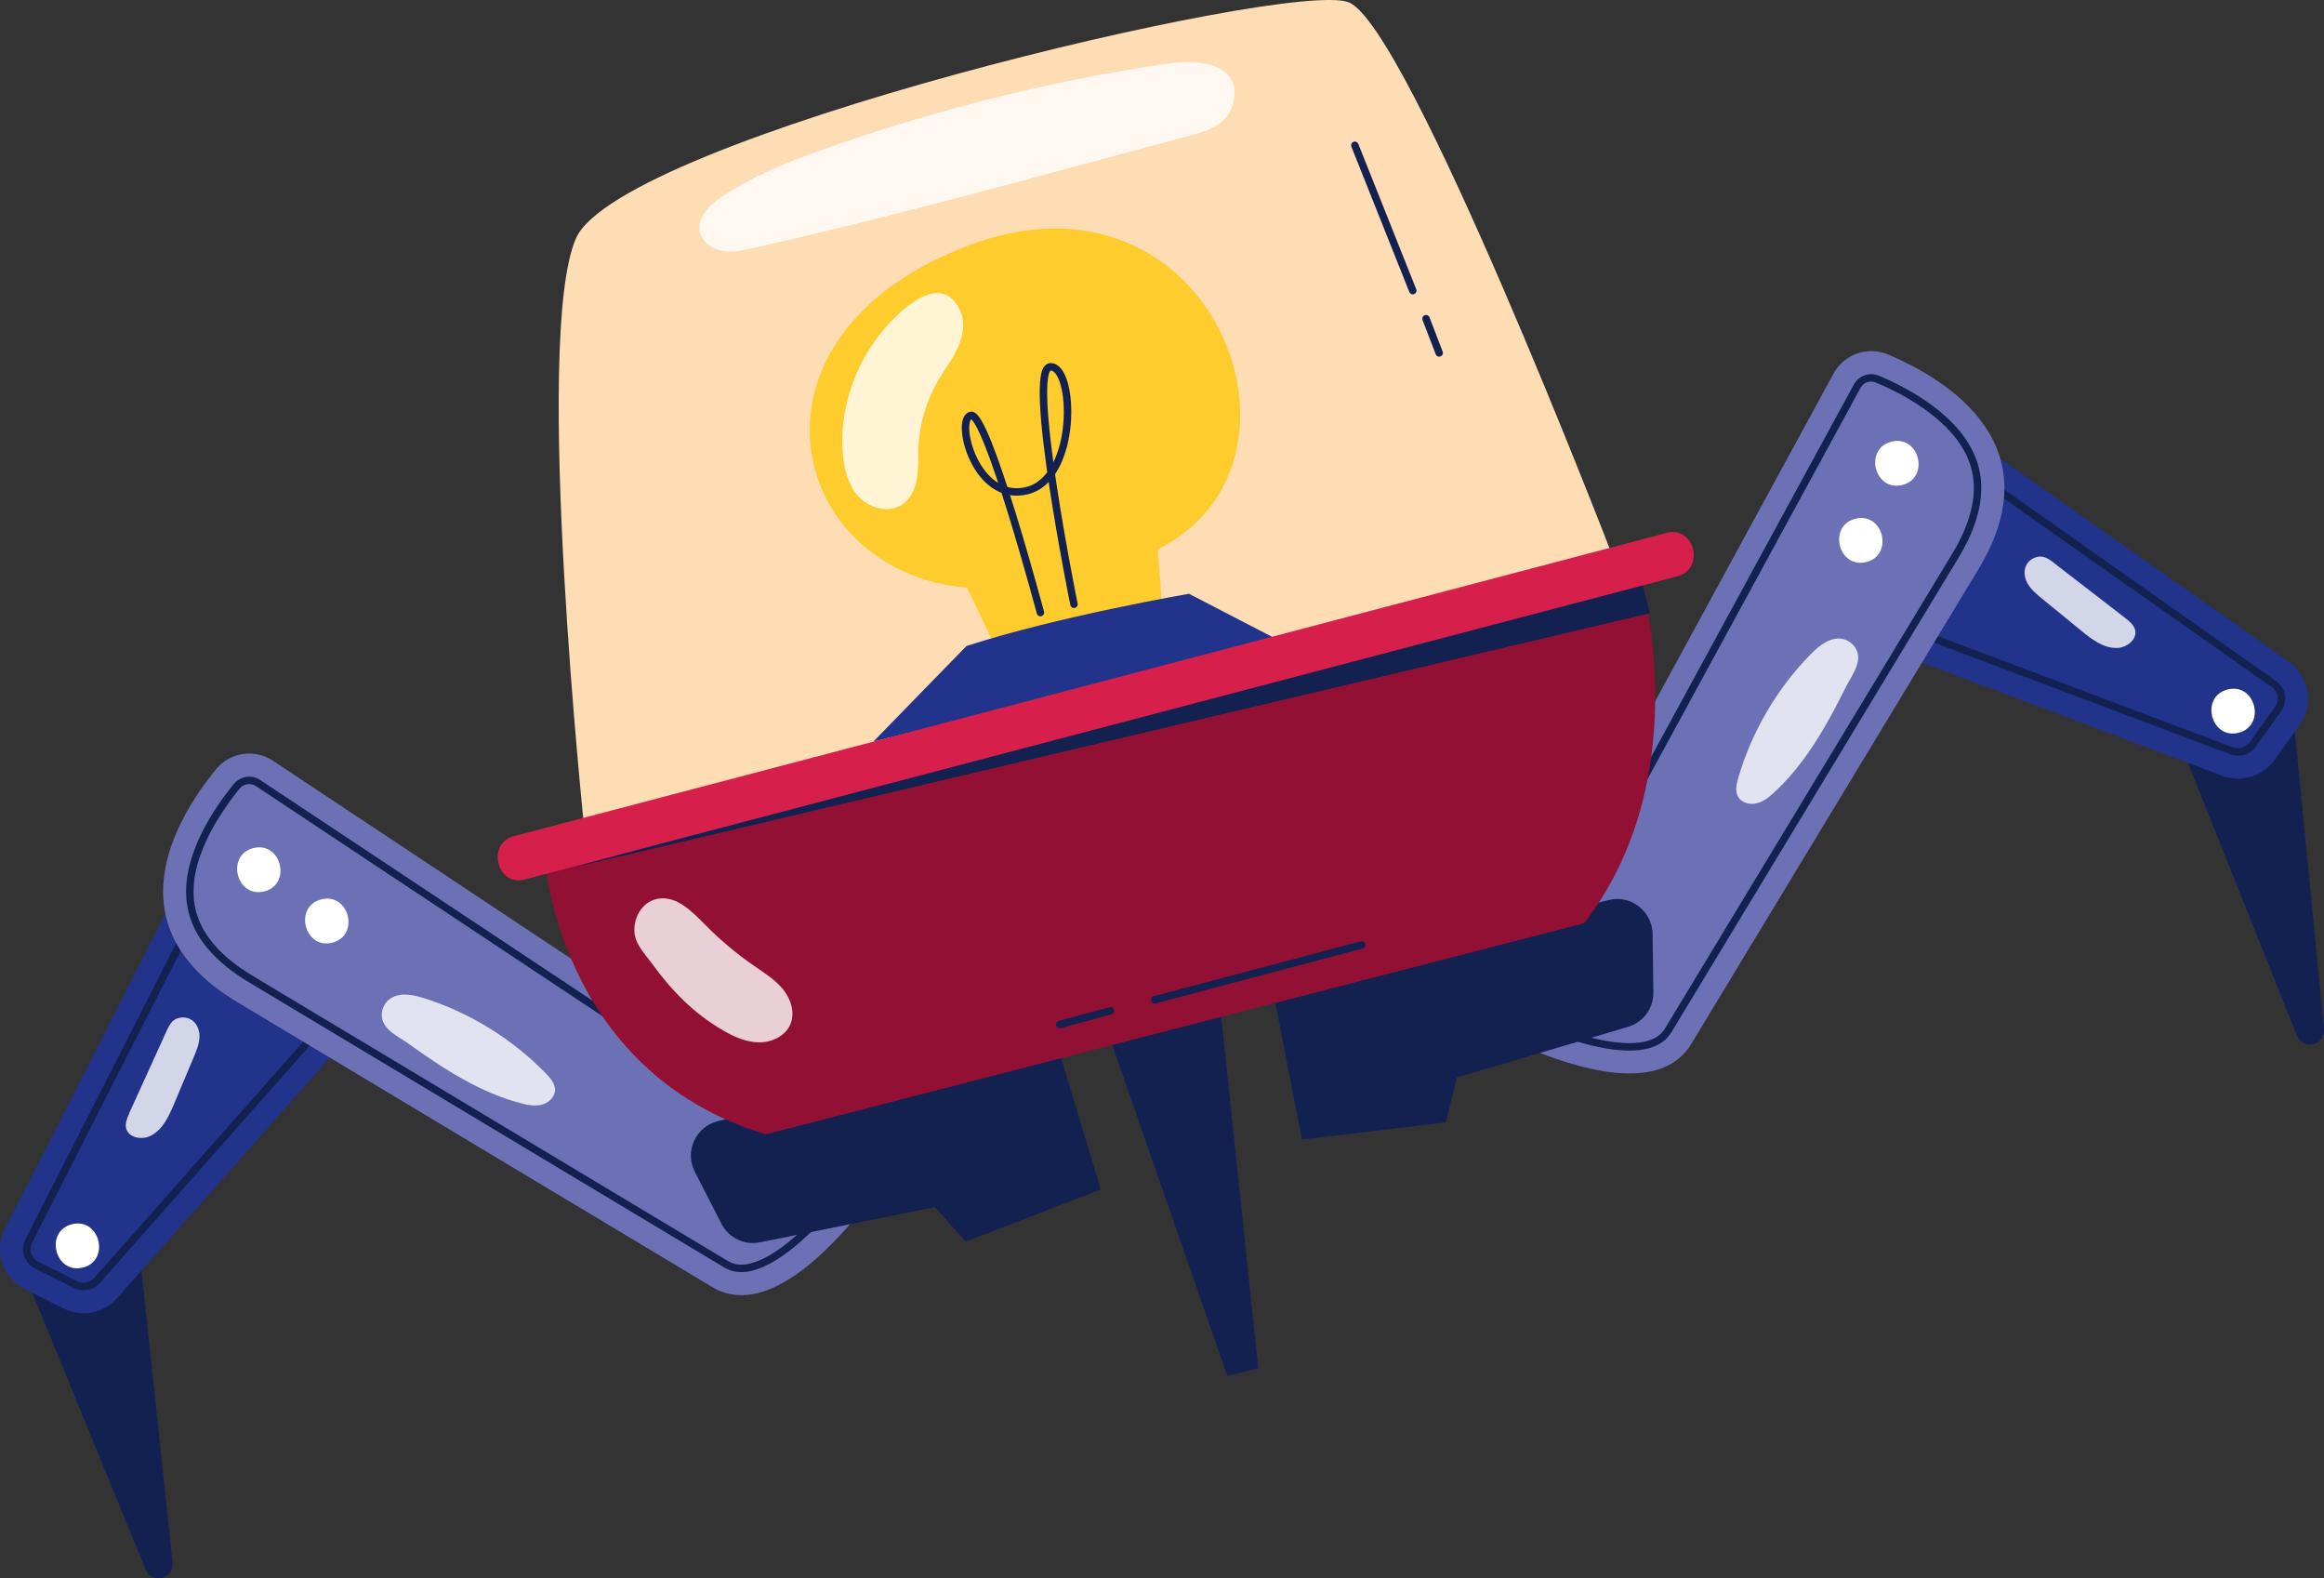 <?xml version="1.0" encoding="UTF-8"?>
<svg xmlns="http://www.w3.org/2000/svg" viewBox="0 0 296.46 201.29">
  <rect x="0" y="0" width="296.46" height="201.29" fill="#333333" stroke="none"/>
  <defs>
    <style>
      .cls-1 {
        fill: #911034;
      }

      .cls-1, .cls-2, .cls-3, .cls-4, .cls-5, .cls-6, .cls-7, .cls-8, .cls-9 {
        stroke-width: 0px;
      }

      .cls-2 {
        fill: #feddb4;
      }

      .cls-3 {
        fill: #122150;
      }

      .cls-4 {
        fill: #6b71b4;
      }

      .cls-10 {
        isolation: isolate;
      }

      .cls-5, .cls-8 {
        fill: #fff;
      }

      .cls-6 {
        fill: #d6204b;
      }

      .cls-7 {
        fill: #22338b;
      }

      .cls-11 {
        fill: none;
        stroke: #122150;
        stroke-linecap: round;
        stroke-linejoin: round;
        stroke-width: .95px;
      }

      .cls-8 {
        mix-blend-mode: soft-light;
        opacity: .8;
      }

      .cls-9 {
        fill: #fecc2d;
      }
    </style>
  </defs>
  <g class="cls-10">
    <g id="Layer_2" data-name="Layer 2">
      <g id="Layer_1-2" data-name="Layer 1">
        <g>
          <g>
            <g>
              <g>
                <path class="cls-3" d="M2.61,161.16l15.98,39.02c.34.82,1.22,1.27,2.08,1.06h0c.87-.21,1.44-1.04,1.35-1.92l-4.69-44c-.13-1.2-1.39-1.93-2.5-1.45l-11.29,4.98c-.89.39-1.3,1.42-.93,2.31Z"/>
                <path class="cls-7" d="M43.4,125.13l-12.46-11.85c-2.75-2.62-7.26-1.85-8.98,1.54L.62,156.72c-1.43,2.81-.3,6.25,2.52,7.66l4.99,2.5c2.3,1.15,5.09.61,6.8-1.32l28.8-32.55c2.03-2.29,1.88-5.78-.34-7.88Z"/>
                <path class="cls-8" d="M16.48,142.01c-.27.59-.55,1.25-.39,1.88.3,1.2,1.96,1.51,3.07.98,1.57-.75,2.37-2.49,3.05-4.1.84-1.99,1.68-3.98,2.51-5.97.33-.79.67-1.59.72-2.45.09-1.4-.76-2.7-2.27-2.59-1.34.09-1.69,1.23-2.19,2.31-1.51,3.31-3.01,6.62-4.52,9.94Z"/>
                <path class="cls-11" d="M11.22,164c-.52.13-1.08.07-1.56-.17l-4.99-2.5c-.55-.27-.95-.74-1.14-1.32-.19-.58-.14-1.2.13-1.74l21.34-41.9c.41-.8,1.1-1.08,1.47-1.17.36-.09,1.3-.22,2.11.56l12.46,11.85c.89.85.95,2.23.13,3.14l-28.8,32.55c-.31.35-.7.59-1.15.7h0Z"/>
                <path class="cls-4" d="M108.84,146.14l-74.02-49.13c-2.35-1.56-5.5-1.08-7.28,1.11-5.3,6.51-13.33,20.22,2.91,29.78l60.29,36.17c6.64,4.11,14.71-4.18,19.34-9.92,2.03-2.51,1.46-6.22-1.23-8.01Z"/>
                <path class="cls-8" d="M66.44,140.69c.87.23,1.78.41,2.65.19.87-.22,1.67-.93,1.71-1.83.03-.83-.56-1.54-1.14-2.13-4.29-4.42-9.69-7.76-15.57-9.63-1.49-.47-3.27-.8-4.48.19-.66.54-1.01,1.44-.89,2.29.23,1.61,2.18,2.46,3.37,3.31,1.5,1.08,3.02,2.13,4.58,3.12,3.04,1.92,6.28,3.58,9.77,4.49Z"/>
                <path class="cls-11" d="M95.83,161.59c-1.27.32-2.32.18-3.3-.42l-60.33-36.19c-4.56-2.68-7.18-5.83-7.82-9.39-1.05-5.82,3.18-12.08,5.8-15.3.36-.45.8-.63,1.11-.71.57-.14,1.15-.04,1.63.28l74.02,49.13c.66.44.85,1.07.9,1.4.05.34.06.99-.44,1.62-5.59,6.93-9.38,9.04-11.58,9.58h0Z"/>
                <path class="cls-5" d="M32.33,108.15c-3.56.88-2.19,6.41,1.37,5.53,3.56-.88,2.19-6.41-1.37-5.53Z"/>
                <path class="cls-5" d="M41,114.69c-3.56.88-2.19,6.41,1.37,5.53,3.56-.88,2.19-6.41-1.37-5.53Z"/>
                <path class="cls-5" d="M9.19,156.12c-3.56.88-2.19,6.41,1.37,5.53,3.56-.88,2.19-6.41-1.37-5.53Z"/>
              </g>
              <path class="cls-3" d="M134.56,132.31l-43,10.67c-2.82.7-4.26,3.85-2.93,6.44l3.4,6.64c.92,1.8,2.93,2.77,4.91,2.37l22.32-4.49,3.94,4.4,17.22-6.65-5.85-19.37Z"/>
            </g>
            <g>
              <g>
                <path class="cls-3" d="M292.35,89.3l4.11,41.96c.09.88-.49,1.69-1.35,1.91h0c-.87.21-1.76-.24-2.09-1.07l-16.42-41.09c-.45-1.12.33-2.36,1.53-2.44l12.31-.87c.97-.07,1.81.64,1.9,1.61Z"/>
                <path class="cls-7" d="M239.45,76.51l5.48-16.3c1.21-3.6,5.55-5.03,8.66-2.84l38.44,27.07c2.58,1.82,3.19,5.39,1.35,7.95l-3.25,4.54c-1.5,2.09-4.22,2.92-6.62,2.01l-40.67-15.31c-2.86-1.08-4.36-4.23-3.38-7.13Z"/>
                <path class="cls-8" d="M271.14,78.85c.52.4,1.07.85,1.22,1.48.3,1.2-1.03,2.25-2.26,2.3-1.74.07-3.26-1.09-4.61-2.2-1.67-1.37-3.34-2.73-5.01-4.1-.66-.54-1.34-1.1-1.78-1.83-.73-1.2-.59-2.74.79-3.35,1.23-.54,2.07.29,3.01,1.02,2.88,2.22,5.76,4.45,8.64,6.67Z"/>
                <path class="cls-11" d="M286.06,95.83c.52-.13.99-.44,1.3-.88l3.25-4.54c.35-.5.49-1.1.39-1.7s-.43-1.12-.93-1.47l-38.44-27.07c-.74-.52-1.47-.44-1.85-.35-.36.09-1.25.42-1.61,1.48l-5.48,16.3c-.39,1.16.2,2.41,1.35,2.84l40.67,15.32c.43.16.9.19,1.34.08h0Z"/>
                <path class="cls-4" d="M191.41,125.66l42.49-78.03c1.35-2.48,4.36-3.52,6.96-2.42,7.72,3.28,21.24,11.65,11.34,27.68l-36.4,60.15c-3.95,6.74-14.96,3.18-21.73.27-2.97-1.28-4.2-4.82-2.66-7.65Z"/>
                <path class="cls-8" d="M226.35,101.03c-.66.61-1.38,1.19-2.25,1.41-.87.22-1.92-.04-2.37-.82-.42-.72-.22-1.62.01-2.42,1.73-5.92,4.94-11.39,9.26-15.79,1.09-1.11,2.52-2.24,4.05-1.93.84.17,1.57.8,1.86,1.61.55,1.53-.78,3.19-1.43,4.5-.83,1.65-1.67,3.3-2.6,4.9-1.79,3.11-3.88,6.09-6.53,8.54Z"/>
                <path class="cls-11" d="M210.13,133.24c1.27-.32,2.14-.93,2.72-1.92l36.43-60.19c2.78-4.5,3.62-8.51,2.52-11.96-1.8-5.64-8.46-9.2-12.28-10.81-.53-.22-1.01-.18-1.31-.11-.57.14-1.03.5-1.31,1.02l-42.49,78.03c-.38.7-.25,1.34-.14,1.66.11.32.41.91,1.14,1.23,8.18,3.52,12.52,3.61,14.71,3.06h0Z"/>
                <path class="cls-5" d="M241.29,56.32c3.56-.88,4.93,4.64,1.37,5.53-3.56.88-4.93-4.64-1.37-5.53Z"/>
                <path class="cls-5" d="M236.69,66.15c3.56-.88,4.93,4.64,1.37,5.53-3.56.88-4.93-4.64-1.37-5.53Z"/>
                <path class="cls-5" d="M284.18,87.92c3.56-.88,4.93,4.64,1.37,5.53-3.56.88-4.93-4.64-1.37-5.53Z"/>
              </g>
              <path class="cls-3" d="M162.21,125.45l43-10.67c2.82-.7,5.56,1.41,5.6,4.32l.1,7.46c.03,2.02-1.29,3.82-3.23,4.39l-21.84,6.46-1.42,5.73-18.33,2.17-3.88-19.86Z"/>
            </g>
          </g>
          <g>
            <path class="cls-2" d="M172.02.28c-7.61-2.91-93.04,17.38-98.56,30.14-5.52,12.75,1.13,75.8,1.13,75.8l131.15-35.22S179.63,3.19,172.02.28Z"/>
            <g>
              <line class="cls-11" x1="172.83" y1="18.53" x2="180.22" y2="37.06"/>
              <line class="cls-11" x1="181.91" y1="40.64" x2="183.59" y2="45.01"/>
            </g>
            <g>
              <path class="cls-9" d="M127.1,82.81l21.16-5.25-.56-7.51c22.16-11.03,6.93-50.37-24-38.8-30.92,11.58-23.14,41.86-.33,43.69l3.74,7.86Z"/>
              <path class="cls-7" d="M151.67,75.72s-16.88,2.91-28.39,6.67l-11.87,12.18,52.29-12.62-12.03-6.23Z"/>
              <path class="cls-11" d="M132.72,78.12s-6.84-25.66-8.88-25.15c-2.05.51.61,11.23,7.17,9.6,6.56-1.63,6.08-15.96,2.97-15.79-3.1.17,3.02,30.28,3.02,30.28"/>
            </g>
            <polygon class="cls-3" points="156.57 175.47 160.51 174.49 154.64 118.76 138.26 122.82 156.57 175.47"/>
            <path class="cls-1" d="M97.7,144.66l104.4-26.93c15.07-19.66,6.76-45.73,6.76-45.73l-139.45,36.8s1.44,27.73,28.29,35.87Z"/>
            <line class="cls-11" x1="135.19" y1="130.65" x2="141.65" y2="128.9"/>
            <line class="cls-11" x1="147.29" y1="127.5" x2="173.71" y2="120.5"/>
            <path class="cls-8" d="M92.24,131.41c1.42.82,2.97,1.51,4.61,1.52,1.64,0,3.37-.83,3.99-2.34.6-1.46.05-3.19-.95-4.42-1-1.23-2.37-2.08-3.67-2.98-2.26-1.56-4.36-3.33-6.29-5.28-1.64-1.66-3.54-3.62-5.85-3.32-1.97.26-3.18,2.14-3.16,4.04.03,1.74,1.27,2.91,2.25,4.25,2.49,3.44,5.36,6.39,9.07,8.52Z"/>
            <polygon class="cls-3" points="209.11 72.86 72.99 110.65 210.45 78.21 209.11 72.86"/>
            <path class="cls-6" d="M212.62,67.96l-57.34,15.08c-19.11,5.03-38.23,10.05-57.34,15.08-10.79,2.84-21.58,5.68-32.38,8.51-3.54.93-2.18,6.46,1.37,5.53,19.11-5.03,38.23-10.05,57.34-15.08l57.34-15.08c10.79-2.84,21.58-5.68,32.38-8.51,3.54-.93,2.18-6.46-1.37-5.53Z"/>
            <path class="cls-8" d="M107.48,57.37c.11,2.1.58,4.3,1.98,5.88s3.95,2.26,5.68,1.06c1.07-.74,1.63-2.04,1.84-3.32.21-1.28.13-2.6.18-3.9.12-3.01,1-5.98,2.52-8.58.83-1.41,1.86-2.72,2.53-4.22.67-1.5.95-3.28.24-4.76-2.73-5.67-8.98,1.32-10.84,3.94-2.85,4.01-4.4,8.97-4.14,13.9Z"/>
            <path class="cls-8" d="M104.89,19.11c-4.49,1.6-8.98,3.36-12.91,6.06-1.51,1.03-3.08,2.6-2.71,4.39.27,1.29,1.54,2.18,2.84,2.42s2.63-.05,3.92-.34c14.61-3.27,29.08-7.16,43.54-11.06,4.1-1.1,8.2-2.21,12.29-3.31,1.59-.43,3.26-.91,4.39-2.1,1.13-1.21,1.7-3.65.76-5.15-1.5-2.39-5.82-2.25-8.18-1.9-3.94.59-7.86,1.27-11.76,2.06-7.8,1.57-15.52,3.55-23.12,5.91-3.04.94-6.06,1.95-9.06,3.02Z"/>
          </g>
        </g>
      </g>
    </g>
  </g>
</svg>